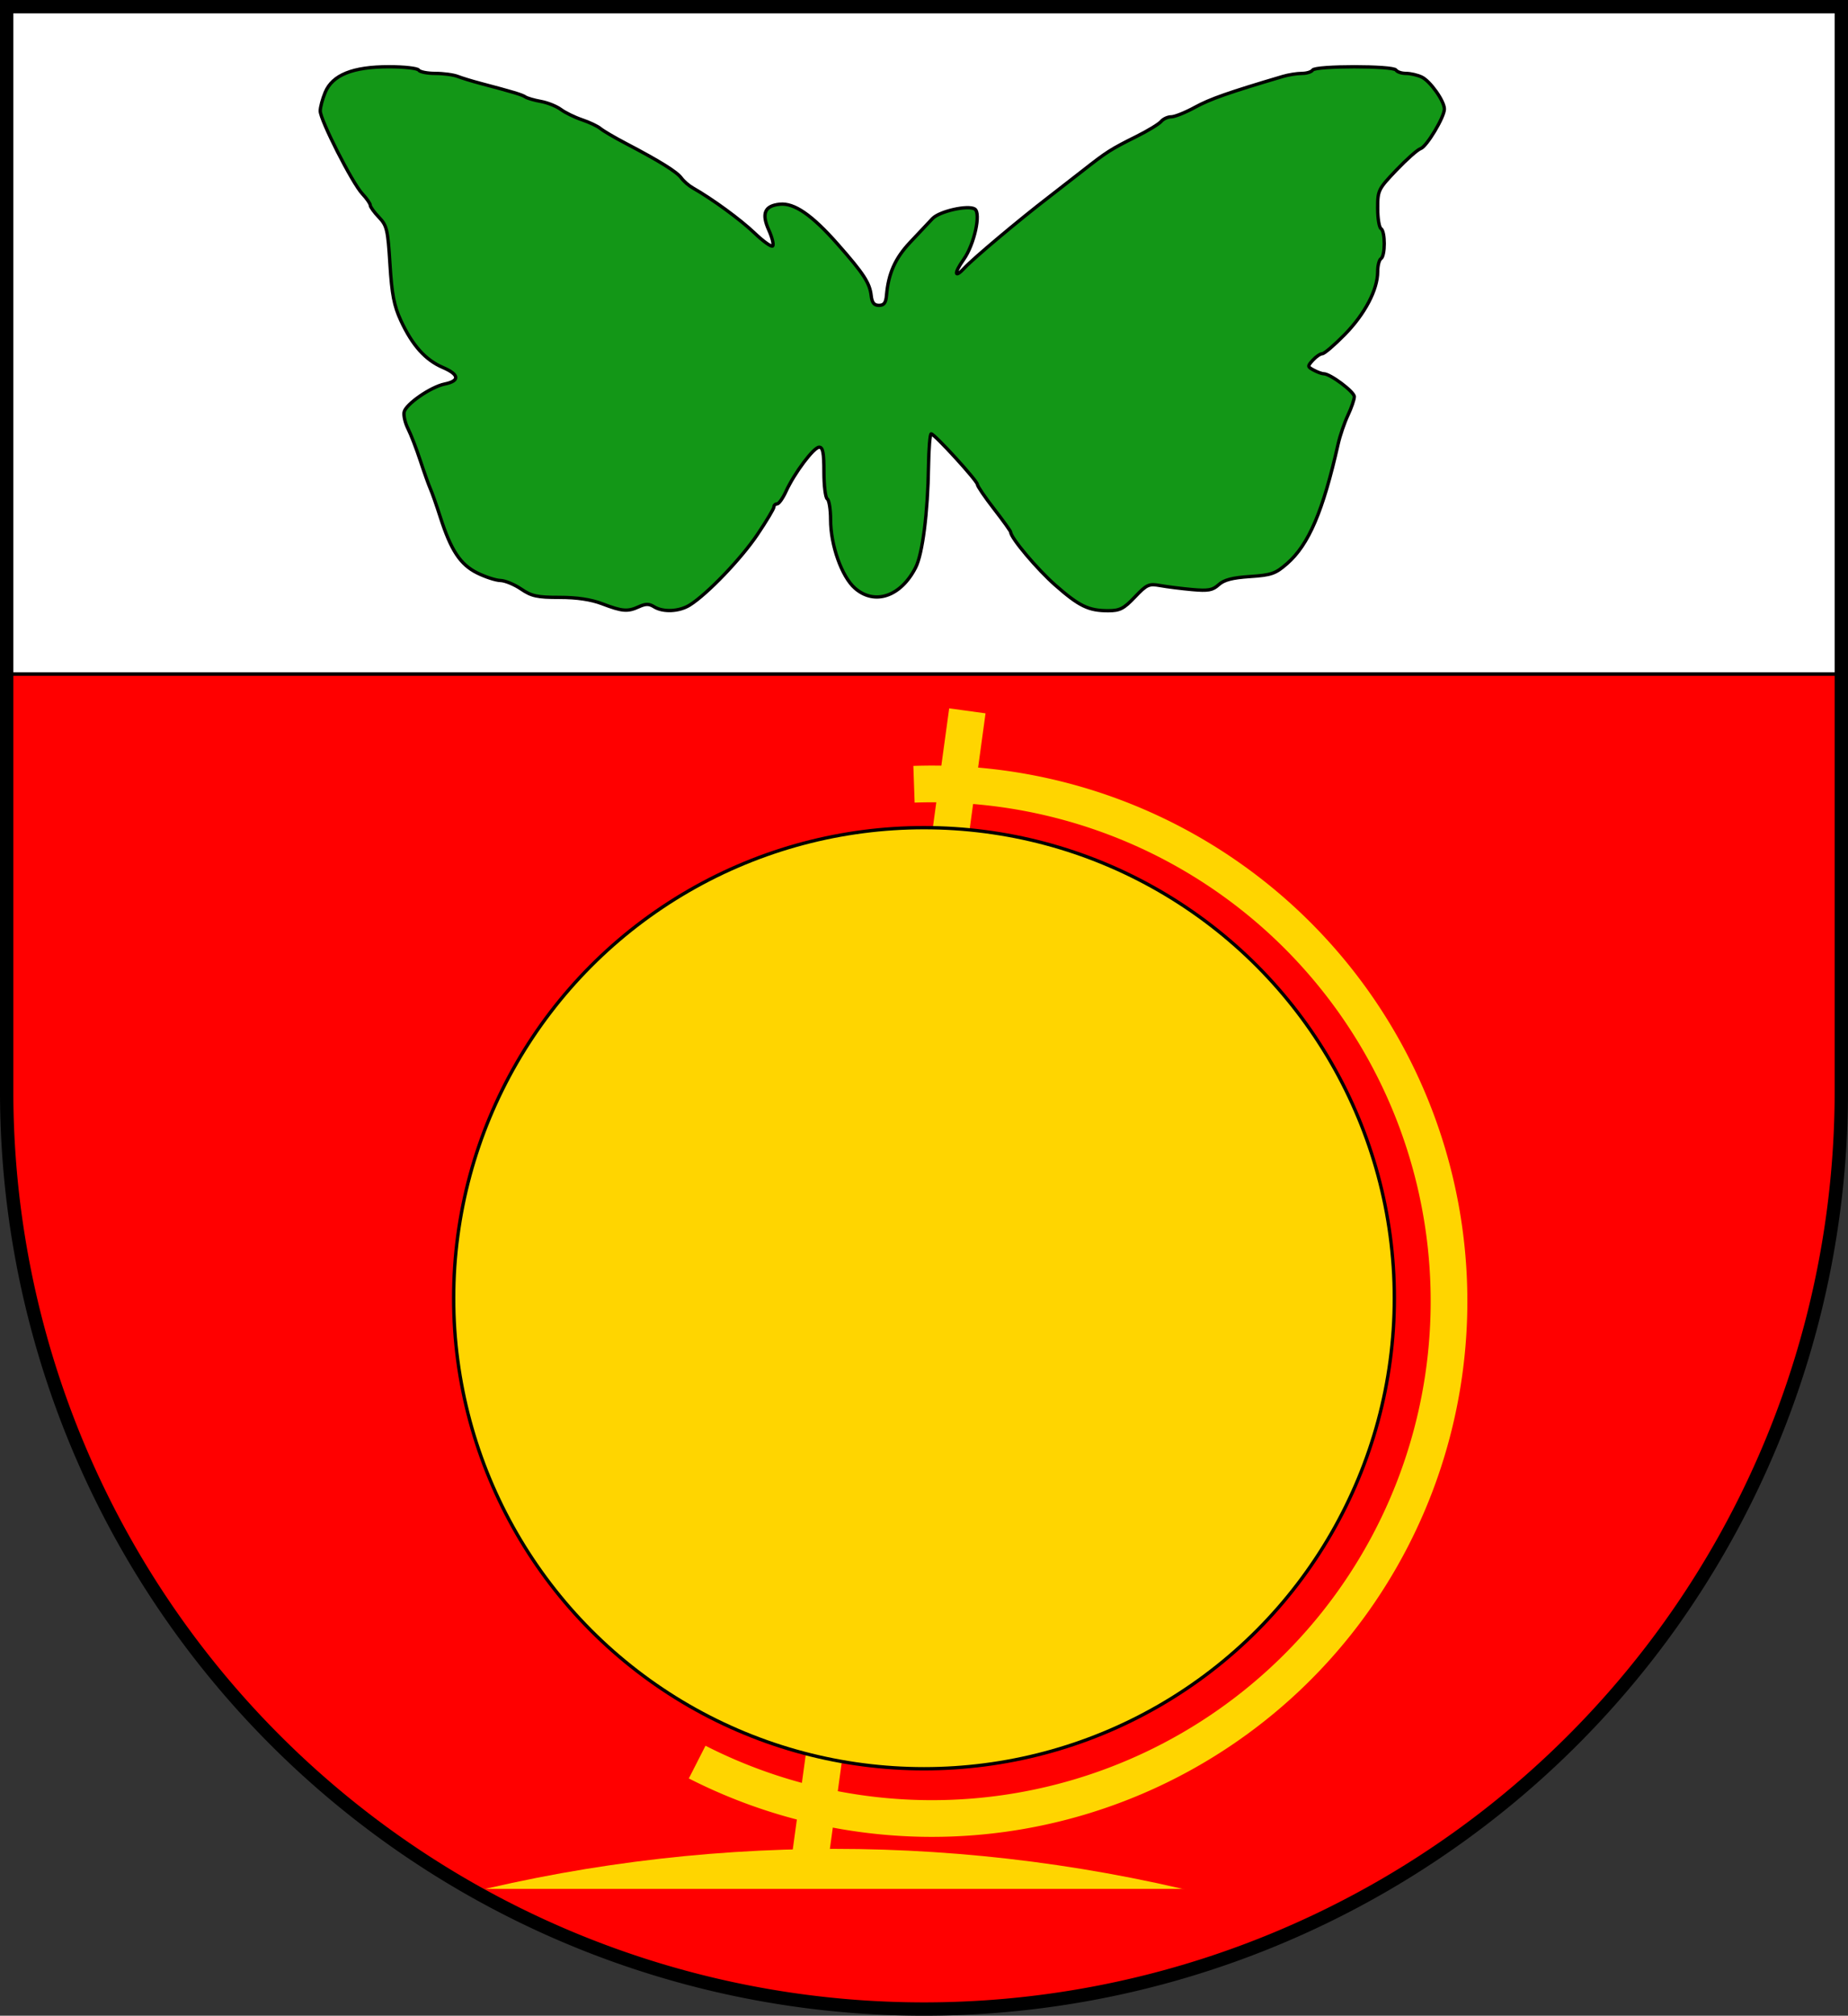 <?xml version="1.0" standalone="no"?>
<!DOCTYPE svg PUBLIC "-//W3C//DTD SVG 1.1//EN"  "http://www.w3.org/Graphics/SVG/1.1/DTD/svg11.dtd">
<svg xmlns="http://www.w3.org/2000/svg" xmlns:xlink="http://www.w3.org/1999/xlink" version="1.1" width="554" height="604" viewBox="-2 -2 554 604"  id="slatina_coa_svg">
<rect x="-2" y="-2" width="554" height="604" fill="#333333" stroke="none"/>
<desc>Coat of arms of Slatina SY CZ</desc>

<defs>
<clipPath id="shield_mask">
 <path id="shield" d="M 275,600 a275,275 0 0,0 275,-275 v-325 h-550 v325 a275,275 0 0,0 275,275 z" /> </clipPath>
</defs>

<rect height="200" width="550" fill="#fff" stroke="#000" stroke-width="1px" id="silver_field" clip-path="url(#shield_mask)" />

<rect height="400" width="550" y="200" fill="#f00" stroke="#000" stroke-width="1px" id="red_field" clip-path="url(#shield_mask)" />

<path d="M 178.5,178.909 C 175.143,177.633 170.935,177.007 165.697,177.004 C 159.025,177.001 157.36,176.637 154.215,174.5 C 152.191,173.125 149.403,171.973 148.018,171.941 C 146.633,171.909 143.51,170.896 141.078,169.691 C 136.016,167.183 133.198,162.931 130.015,153 C 128.869,149.425 127.526,145.6 127.031,144.5 C 126.536,143.4 125.17,139.575 123.994,136 C 122.819,132.425 121.163,128.132 120.315,126.461 C 119.466,124.789 118.939,122.554 119.143,121.494 C 119.596,119.142 127.128,113.926 131.304,113.072 C 135.906,112.13 135.701,110.229 130.769,108.115 C 125.522,105.866 121.588,101.469 118.143,94 C 116.124,89.622 115.463,86.186 114.905,77.161 C 114.264,66.797 113.98,65.589 111.602,63.106 C 110.171,61.613 109,59.99 109,59.5 C 109,59.01 107.923,57.46 106.607,56.055 C 103.608,52.852 94,33.949 94,31.25 C 94,30.147 94.672,27.637 95.492,25.672 C 97.675,20.448 103.761,18 114.568,18 C 119.141,18 123.16,18.45 123.5,19 C 123.84,19.55 126.095,20 128.512,20 C 130.929,20 133.94,20.403 135.203,20.896 C 136.466,21.389 139.525,22.326 142,22.978 C 151.821,25.568 154.541,26.388 155.5,27.05 C 156.05,27.429 158.142,28.035 160.149,28.396 C 162.155,28.757 164.855,29.841 166.149,30.804 C 167.442,31.767 170.3,33.16 172.5,33.9 C 174.7,34.64 177.175,35.815 178,36.511 C 178.825,37.206 182.2,39.188 185.5,40.916 C 195.761,46.286 200.895,49.475 202.24,51.313 C 202.952,52.287 204.492,53.627 205.663,54.292 C 211.526,57.62 220.001,63.812 224.227,67.856 C 226.827,70.344 229.26,72.074 229.633,71.7 C 230.007,71.326 229.482,69.177 228.466,66.924 C 226.233,61.973 227.229,59.647 231.779,59.192 C 236.119,58.758 241.415,62.41 249.119,71.148 C 256.936,80.016 258.733,82.778 259.168,86.59 C 259.411,88.723 260.034,89.5 261.5,89.5 C 262.998,89.5 263.564,88.748 263.757,86.5 C 264.319,79.934 266.36,75.365 270.864,70.589 C 273.414,67.886 276.418,64.697 277.54,63.502 C 279.594,61.314 288.175,59.372 290.215,60.633 C 292.147,61.827 290.072,71.274 286.893,75.75 C 283.894,79.974 284.078,81.595 287.177,78.25 C 289.791,75.428 303.46,63.948 312.223,57.214 C 314.576,55.407 319.204,51.807 322.509,49.214 C 329.87,43.439 330.915,42.773 338.721,38.879 C 342.142,37.172 345.46,35.151 346.093,34.388 C 346.727,33.624 348.097,33 349.138,33 C 350.179,33 353.386,31.709 356.265,30.131 C 360.759,27.668 366.324,25.717 382.571,20.909 C 384.26,20.409 386.821,20 388.262,20 C 389.703,20 391.16,19.55 391.5,19 C 392.318,17.676 415.682,17.676 416.5,19 C 416.84,19.55 418.195,20 419.512,20 C 420.829,20 422.94,20.487 424.203,21.083 C 426.749,22.283 431,28.28 431,30.672 C 431,33.09 425.673,41.961 423.876,42.536 C 422.983,42.821 419.721,45.709 416.626,48.953 C 411.184,54.658 411,55.032 411,60.367 C 411,63.4 411.45,66.16 412,66.5 C 413.301,67.304 413.301,74.696 412,75.5 C 411.45,75.84 411,77.609 411,79.432 C 411,84.783 407.169,92.084 401.131,98.241 C 398.034,101.399 395.007,103.987 394.405,103.991 C 393.803,103.996 392.528,104.864 391.572,105.92 C 389.916,107.751 389.929,107.891 391.851,108.92 C 392.961,109.514 394.308,110 394.845,110 C 396.8,110 404,115.396 404,116.862 C 404,117.691 403.139,120.198 402.087,122.434 C 401.035,124.67 399.719,128.525 399.161,131 C 394.608,151.219 390.348,161.191 383.832,166.885 C 380.378,169.903 379.173,170.323 372.729,170.755 C 367.413,171.112 364.927,171.763 363.336,173.214 C 361.528,174.863 360.215,175.1 355.336,174.658 C 352.126,174.368 347.838,173.829 345.808,173.462 C 342.414,172.849 341.8,173.126 338.212,176.897 C 334.884,180.396 333.707,181 330.22,181 C 324.338,181 321.56,179.661 314.396,173.371 C 308.953,168.592 301,159.152 301,157.469 C 301,157.18 298.75,154.043 296,150.5 C 293.25,146.957 291,143.649 291,143.15 C 291,142.09 278.126,128 277.156,128 C 276.795,128 276.435,132.387 276.355,137.75 C 276.151,151.522 274.563,164.003 272.5,168.045 C 268.053,176.757 260.197,179.434 254.292,174.25 C 250.349,170.789 247,161.37 247,153.742 C 247,150.649 246.55,147.84 246,147.5 C 245.45,147.16 245,143.534 245,139.441 C 245,133.693 244.678,132 243.585,132 C 241.962,132 236.167,139.709 233.626,145.25 C 232.68,147.312 231.477,149 230.953,149 C 230.429,149 230,149.412 230,149.916 C 230,150.42 227.779,154.133 225.065,158.166 C 220.172,165.436 210.01,176.026 204.785,179.299 C 201.621,181.281 196.789,181.509 194.061,179.806 C 192.578,178.88 191.559,178.88 189.527,179.806 C 186.147,181.346 184.574,181.218 178.5,178.909 z " fill="#139717" stroke="#000" stroke-width="1px" id="butterfly" /> 

<path d="M 272,233 a155,155 0 1,1 -65,293"
      style="fill:none; stroke:#ffd500; stroke-width:11" id="globe_arc" />

<path d="M 288,211 l -48,350"
      style="fill:none; stroke:#ffd500; stroke-width:11" id="globe_axis" />

<circle cx="275" cy="387" r="141" fill="#ffd500" stroke="#000" stroke-width="1px" clip-path="url(#shield_mask)" id="globe"/>

<circle cx="248" cy="1013" r="461" fill="#ffd500" clip-path="url(#shield_mask)" id="globe_base"/>

<rect height="40" width="550" y="564" fill="#f00" id="red_field_bottom" clip-path="url(#shield_mask)" />

<path d="M 275,600 a275,275 0 0,0 275,-275 v-325 h-550 v325 a275,275 0 0,0 275,275  z" fill="none" stroke="#000" stroke-width="4px" id="shield_outline" />
</svg>